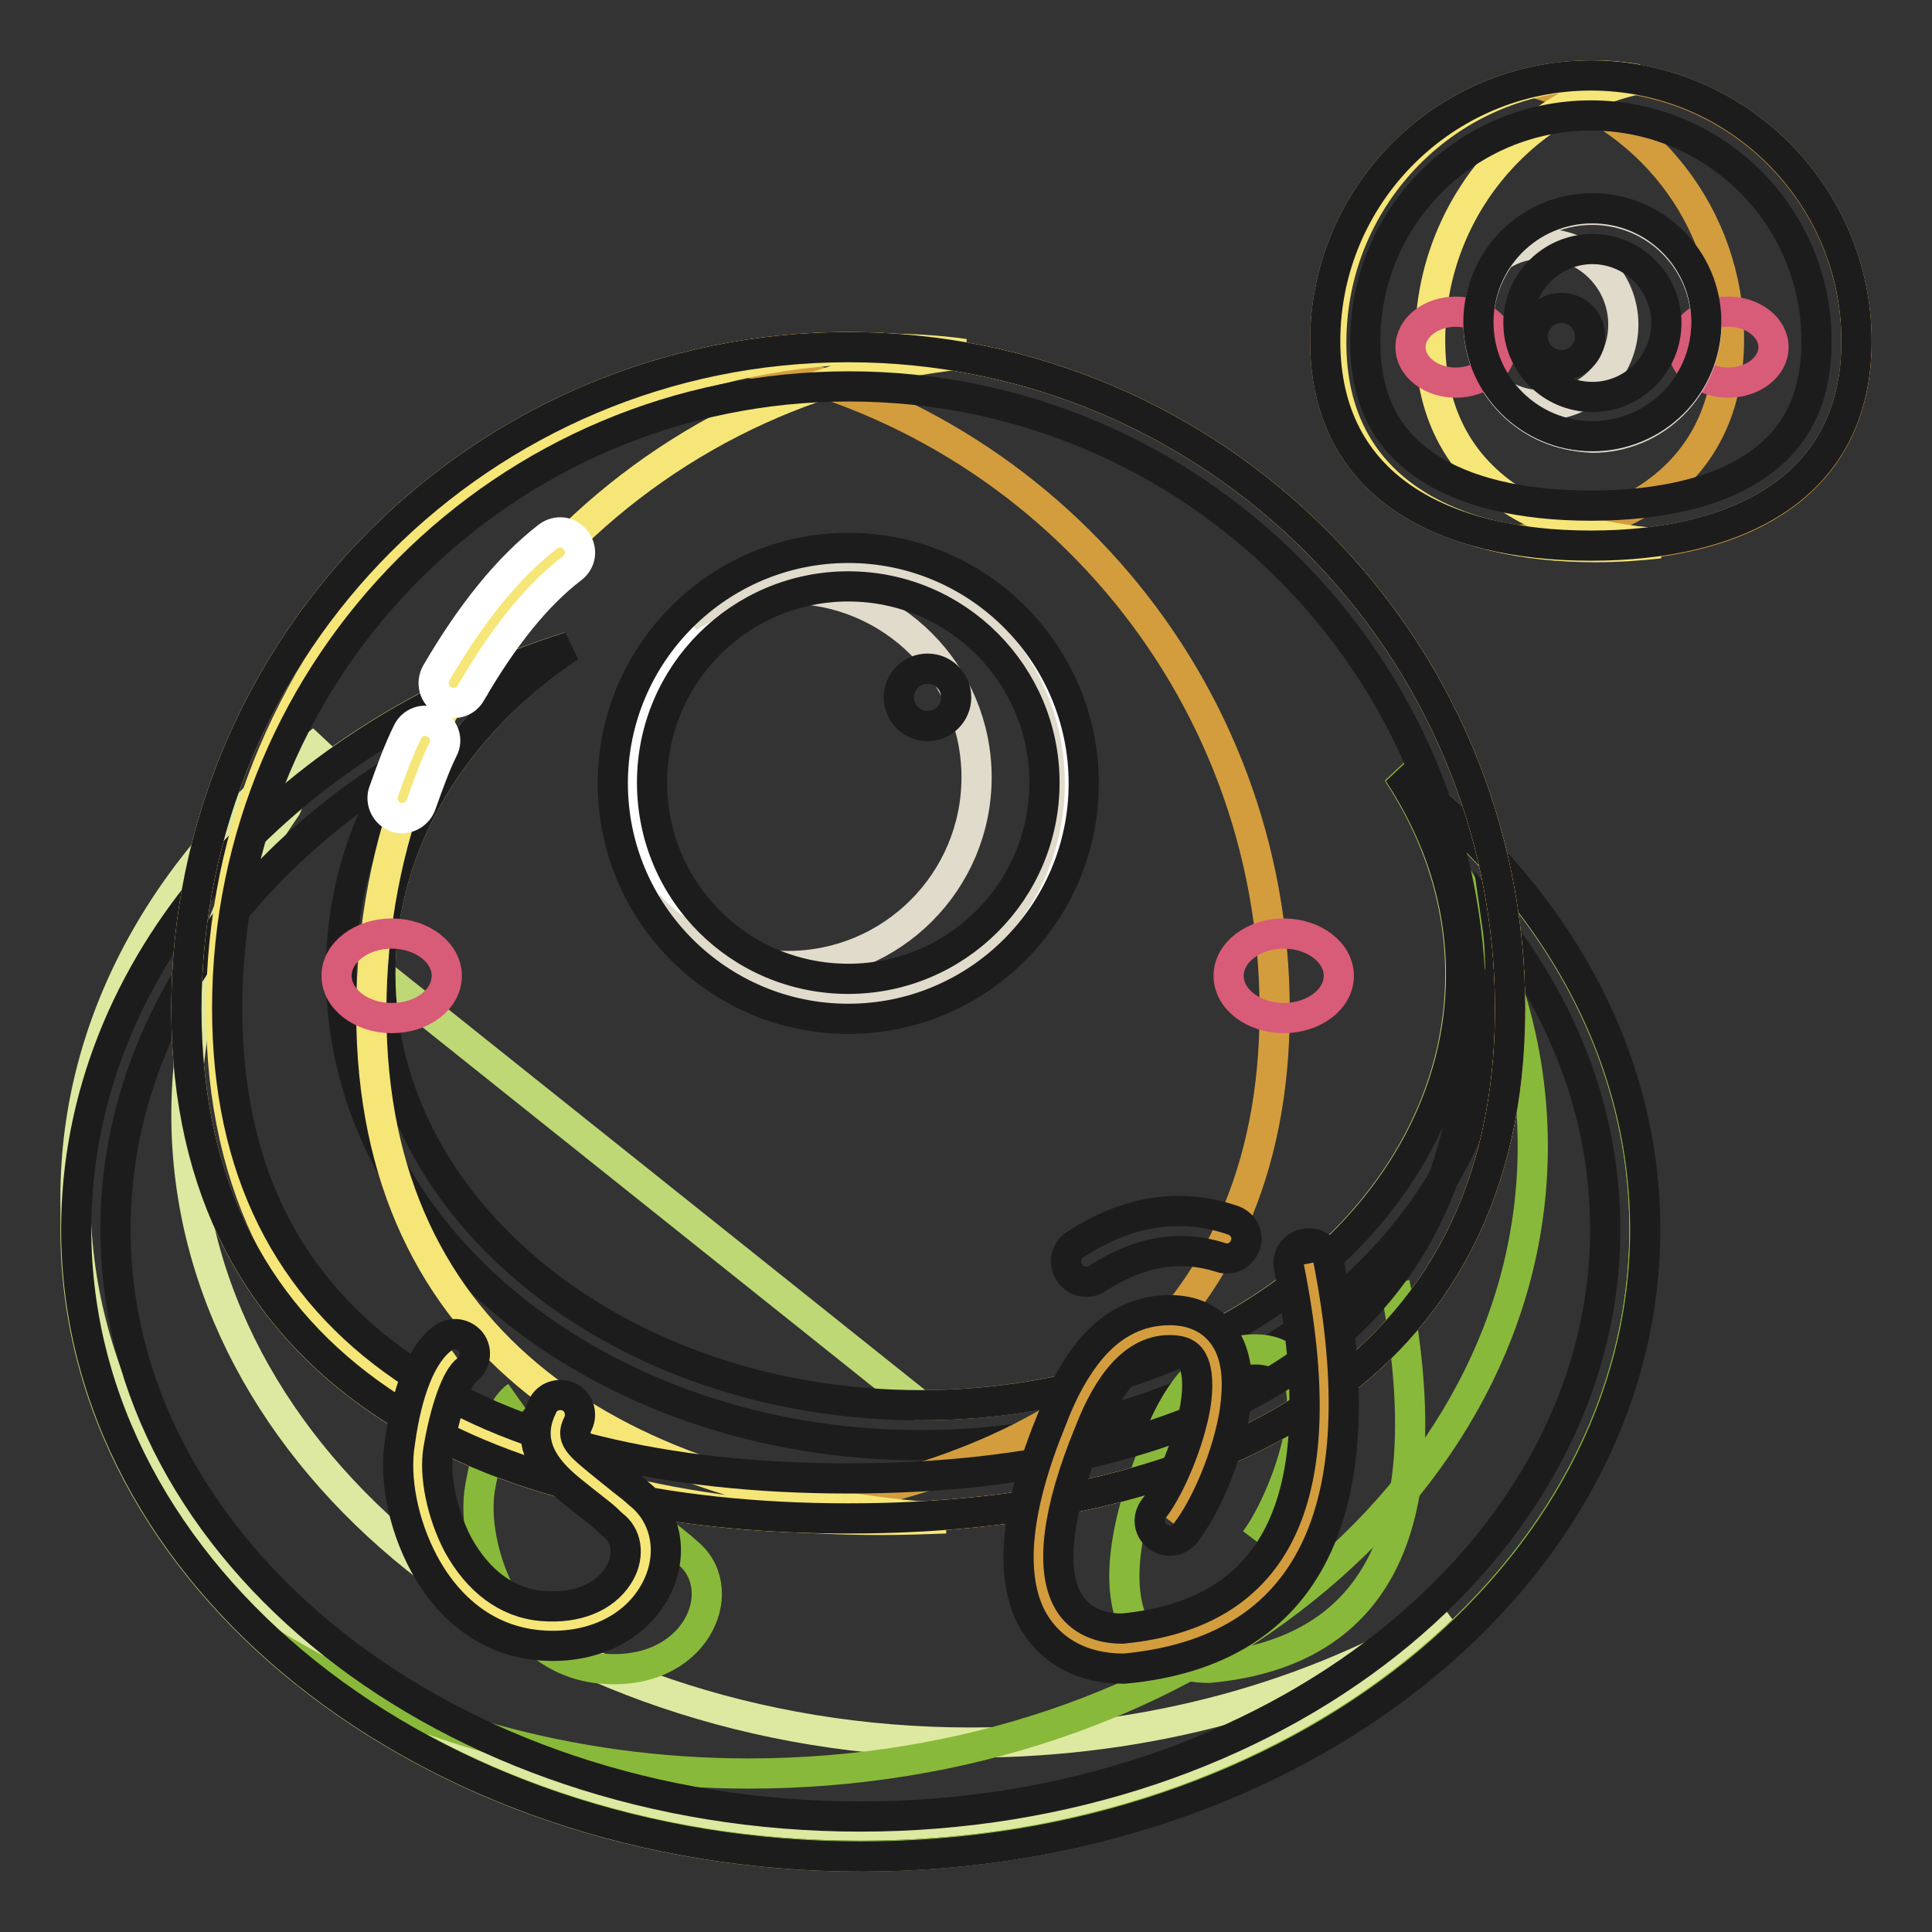 <?xml version="1.0" encoding="utf-8"?>
<!-- Svg Vector Icons : http://www.onlinewebfonts.com/icon -->
<!DOCTYPE svg PUBLIC "-//W3C//DTD SVG 1.1//EN" "http://www.w3.org/Graphics/SVG/1.1/DTD/svg11.dtd">
<svg version="1.1" xmlns="http://www.w3.org/2000/svg" xmlns:xlink="http://www.w3.org/1999/xlink" x="0px" y="0px" viewBox="0 0 256 256" enable-background="new 0 0 256 256" xml:space="preserve">
<rect x="0" y="0" width="256" height="256" fill="#333333" stroke="none"/>
<g> <path stroke-width="4" fill-opacity="0" stroke="#bed876"  d="M121.9,186.2c39.5,0,71.6-25.6,71.6-57.1c0-9.6-3-18.7-8.3-26.7c20.1,15.2,32.7,36.7,32.7,60.5 c0,45.9-46.5,83.1-103.9,83.1c-57.4,0-104-37.2-104-83.1c0-35,27.1-65,65.4-77.2c-15.3,10.5-25,26-25,43.4L121.9,186.2z"/> <path stroke-width="4" fill-opacity="0" stroke="#dde9a0"  d="M42.7,98.1C22.6,113.3,10,134.8,10,158.7c0,45.9,46.6,83.2,103.9,83.2c31.1,0,58.9-10.8,77.9-27.9 c-17.5,10.6-39.4,16.9-63.2,16.9c-57.3,0-103.9-37.3-103.9-83.2c0-14.8,4.8-28.7,13.2-40.7C39.2,103.9,40.8,101,42.7,98.1z"/> <path stroke-width="4" fill-opacity="0" stroke="#89b93a"  d="M185.2,102.3c20.1,15.2,32.7,36.7,32.7,60.5c0,45.9-46.5,83.1-103.9,83.1c-30.9,0-58.7-10.8-77.8-28 c17.5,10.7,39.3,17.1,63,17.1c57.4,0,103.9-37.2,103.9-83.1c0-14.8-4.8-28.6-13.2-40.7C188.7,108.2,187.1,105.2,185.2,102.3z"/> <path stroke-width="4" fill-opacity="0" stroke="#1d1c1d"  d="M52.8,101.8c-23.2,14.5-37.5,36.8-37.5,61.1c0,42.7,44,77.8,98.7,77.8c54.7,0,98.7-35.2,98.7-77.8 c0-14.5-5-28.3-14.3-40.3c0.3,2.1,0.4,4.3,0.4,6.5c0,34.7-34.6,62.4-76.8,62.4c-42.2,0-76.8-27.7-76.8-62.4 C45.1,119.4,47.8,110.1,52.8,101.8z M50.4,129.1c0,31.5,32,57.1,71.6,57.1c39.5,0,71.6-25.6,71.6-57.1c0-9.6-3-18.7-8.3-26.7 c20.1,15.2,32.7,36.7,32.7,60.5c0,45.9-46.5,83.1-103.9,83.1c-57.4,0-104-37.2-104-83.1c0-35,27.1-65,65.4-77.2 C60.1,96.1,50.4,111.7,50.4,129.1z"/> <path stroke-width="4" fill-opacity="0" stroke="#e7c56c"  d="M210.8,72.3c19.4,0,35.2-7.7,35.2-27.1S230.2,10,210.8,10c-19.4,0-35.2,15.8-35.2,35.2 S191.4,72.3,210.8,72.3z"/> <path stroke-width="4" fill-opacity="0" stroke="#d39d3e"  d="M200.9,71.6c16.1-1.7,28.2-9.7,28.2-26.7c0-16.3-11-29.9-26-34c2.5-0.6,5-0.8,7.7-0.8 c19.4,0,35.2,15.8,35.2,35.2s-15.8,27.1-35.2,27.1C207.4,72.3,204.1,72.1,200.9,71.6z"/> <path stroke-width="4" fill-opacity="0" stroke="#f6e678"  d="M219.9,72c-17.1-1.2-30.4-9.1-30.4-26.9c0-16.9,11.8-31.1,27.5-34.6c-1.8-0.3-3.7-0.5-5.6-0.5 c-19.2,0-35,15.8-35,35.4c0,19.4,15.8,27.1,35,27.1C214.3,72.5,217.2,72.3,219.9,72z"/> <path stroke-width="4" fill-opacity="0" stroke="#ffffff"  d="M195.9,42.8c0,8.3,6.7,15.1,15.1,15.1c8.3,0,15.1-6.7,15.1-15.1c0-8.3-6.7-15.1-15.1-15.1 C202.7,27.7,195.9,34.5,195.9,42.8z"/> <path stroke-width="4" fill-opacity="0" stroke="#d85b78"  d="M223,46c0,2.6,2.7,4.7,6,4.7c3.3,0,6-2.1,6-4.7s-2.7-4.7-6-4.7C225.7,41.3,223,43.4,223,46z"/> <path stroke-width="4" fill-opacity="0" stroke="#d85b78"  d="M186.9,46c0,2.6,2.7,4.7,6,4.7c3.3,0,6-2.1,6-4.7s-2.7-4.7-6-4.7C189.6,41.3,186.9,43.4,186.9,46z"/> <path stroke-width="4" fill-opacity="0" stroke="#e7c56c"  d="M112.4,201.2c48.4,0,87.7-19.1,87.7-67.5c0-48.4-39.3-87.7-87.7-87.7c-48.4,0-87.7,39.3-87.7,87.7 C24.7,182.1,63.9,201.2,112.4,201.2z"/> <path stroke-width="4" fill-opacity="0" stroke="#e7c56c"  d="M112.4,201.2c48.4,0,87.7-19.1,87.7-67.5c0-48.4-39.3-87.7-87.7-87.7c-48.4,0-87.7,39.3-87.7,87.7 C24.7,182.1,63.9,201.2,112.4,201.2z"/> <path stroke-width="4" fill-opacity="0" stroke="#89b93a"  d="M166.3,204.1c4.4-5.8,11.5-25.3,0-25.3c-7,0-11,7-13.1,12.7c-9.9,24.4-0.2,29.5,7,29.5 c22.7-2.1,30.9-19.1,24.6-51 M68.5,185c-2.4,1.7-4,7.1-4.9,12.2c-1.3,7.6,3.7,22.8,16.1,23.9c12.4,1.1,17.2-10.1,11.7-15.1 c-5.5-5-11.7-7.4-9-12.8"/> <path stroke-width="4" fill-opacity="0" stroke="#d39d3e"  d="M97.8,200.6c40.5-4.1,71.1-24,71.1-66.7c0-43.3-31.4-79.2-72.6-86.4c5.2-1,10.6-1.5,16.1-1.5 c48.4,0,87.7,39.3,87.7,87.7c0,48.4-39.3,67.5-87.7,67.5C107.4,201.2,102.5,201,97.8,200.6z"/> <path stroke-width="4" fill-opacity="0" stroke="#f6e678"  d="M125.3,201.2c-42.9-2.9-76.1-22.7-76.1-67.1c0-45.4,34.4-82.7,78.6-87.2c-3.5-0.5-7.2-0.7-10.8-0.7 c-48.4,0-87.7,39.3-87.7,87.7s39.3,67.5,87.7,67.5C119.7,201.4,122.5,201.3,125.3,201.2z"/> <path stroke-width="4" fill-opacity="0" stroke="#1d1c1d"  d="M112.4,195.9c24.4,0,44.8-5,59.1-14.7c15.3-10.4,23.4-26.2,23.4-47.6c0-45.5-36.9-82.4-82.4-82.4 c-45.5,0-82.4,36.9-82.4,82.4c0,21.4,8.1,37.1,23.4,47.6C67.6,191,88,195.9,112.4,195.9z M112.4,201.2c-48.4,0-87.7-19.1-87.7-67.5 c0-48.4,39.3-87.7,87.7-87.7c48.4,0,87.7,39.3,87.7,87.7C200.1,182.1,160.8,201.2,112.4,201.2z"/> <path stroke-width="4" fill-opacity="0" stroke="#e1dbcb"  d="M199.5,52.5c1.5,0.8,3.1,1.2,4.9,1.2c5.9,0,10.7-4.8,10.7-10.7s-4.8-10.7-10.7-10.7c-2,0-3.8,0.5-5.4,1.5 c2.7-3.7,7.1-6,12-6c8.3,0,15.1,6.7,15.1,15.1c0,8.3-6.7,15.1-15.1,15.1C206.4,57.8,202.3,55.8,199.5,52.5z"/> <path stroke-width="4" fill-opacity="0" stroke="#1d1c1d"  d="M206.9,48.4c-2.1,0-3.8-1.7-3.8-3.8s1.7-3.8,3.8-3.8c2.1,0,3.8,1.7,3.8,3.8S208.9,48.4,206.9,48.4z"/> <path stroke-width="4" fill-opacity="0" stroke="#1d1c1d"  d="M211,52.6c5.4,0,9.8-4.4,9.8-9.8c0-5.4-4.4-9.8-9.8-9.8c-5.4,0-9.8,4.4-9.8,9.8 C201.2,48.2,205.6,52.6,211,52.6z M211,57.8c-8.3,0-15.1-6.7-15.1-15.1c0-8.3,6.7-15.1,15.1-15.1c8.3,0,15.1,6.7,15.1,15.1 C226.1,51.1,219.3,57.8,211,57.8z"/> <path stroke-width="4" fill-opacity="0" stroke="#d85b78"  d="M44.6,129.3c0,3.1,3.3,5.6,7.3,5.6c4.1,0,7.3-2.5,7.3-5.6c0-3.1-3.3-5.6-7.3-5.6 C47.9,123.7,44.6,126.2,44.6,129.3z"/> <path stroke-width="4" fill-opacity="0" stroke="#d85b78"  d="M162.8,129.3c0,3.1,3.3,5.6,7.3,5.6s7.3-2.5,7.3-5.6c0-3.1-3.3-5.6-7.3-5.6S162.8,126.2,162.8,129.3z"/> <path stroke-width="4" fill-opacity="0" stroke="#ffffff"  d="M83.8,103.7c0,15.8,12.8,28.6,28.6,28.6s28.6-12.8,28.6-28.6s-12.8-28.6-28.6-28.6S83.8,87.9,83.8,103.7z" /> <path stroke-width="4" fill-opacity="0" stroke="#e1dbcb"  d="M86,120c4.6,4.9,11.1,8,18.4,8c13.8,0,25-11.2,25-25s-11.2-25-25-25c-4.9,0-9.4,1.4-13.2,3.8 c5.1-4.4,11.7-7,18.9-7c16,0,29,13,29,29s-13,29-29,29C100,132.7,91.2,127.7,86,120z"/> <path stroke-width="4" fill-opacity="0" stroke="#1d1c1d"  d="M122.9,96.2c-2.1,0-3.8-1.7-3.8-3.8s1.7-3.8,3.8-3.8c2.1,0,3.8,1.7,3.8,3.8S125,96.2,122.9,96.2z"/> <path stroke-width="4" fill-opacity="0" stroke="#1d1c1d"  d="M112.4,135c-17.2,0-31.2-14-31.2-31.2s14-31.2,31.2-31.2c17.2,0,31.2,14,31.2,31.2S129.6,135,112.4,135z  M112.4,129.7c14.3,0,26-11.6,26-26c0-14.3-11.6-26-26-26c-14.3,0-26,11.6-26,26C86.4,118.1,98,129.7,112.4,129.7z"/> <path stroke-width="4" fill-opacity="0" stroke="#f6e678"  d="M60.2,179.4c-2.4,1.7-4,7.1-4.9,12.2c-1.3,7.6,3.7,22.8,16.1,23.9c12.4,1.1,17.2-10.1,11.7-15.1 c-5.5-5-11.7-7.4-9-12.8"/> <path stroke-width="4" fill-opacity="0" stroke="#d39d3e"  d="M155,201.5c4.4-5.8,11.5-25.3,0-25.3c-7,0-11,7-13.1,12.7c-9.9,24.4-0.2,29.5,7,29.5 c22.7-2.1,30.9-19.1,24.6-51"/> <path stroke-width="4" fill-opacity="0" stroke="#1d1c1d"  d="M210.8,67c9.2,0,16.8-1.8,21.9-5.3c5.3-3.6,8-8.9,8-16.5c0-16.5-13.4-29.9-29.9-29.9 c-16.5,0-29.9,13.4-29.9,29.9c0,7.6,2.7,12.9,8,16.5C194,65.2,201.6,67,210.8,67z M210.8,72.3c-19.4,0-35.2-7.7-35.2-27.1 S191.4,10,210.8,10c19.4,0,35.2,15.8,35.2,35.2S230.2,72.3,210.8,72.3z M58.7,177.3c1.2-0.9,2.8-0.6,3.7,0.5 c0.9,1.2,0.6,2.8-0.5,3.7c-1.4,1-2.9,5.2-3.8,10.5c-0.6,3.4,0.4,8.5,2.6,12.7c2.6,4.7,6.4,7.7,11.1,8.1c4.7,0.4,8.3-1.2,10.1-4 c1.5-2.3,1.3-5-0.4-6.5c-0.4-0.3-0.8-0.7-1.2-1.1c-0.5-0.5-4.9-3.8-6-4.9c-3.2-3-4.3-6.2-2.4-10c0.6-1.3,2.2-1.8,3.5-1.2 c1.3,0.6,1.8,2.2,1.2,3.5c-0.7,1.4-0.5,2.2,1.3,3.8c0.9,0.8,5,4.1,5.8,4.7c0.5,0.4,0.9,0.8,1.4,1.2c3.7,3.3,4.1,8.8,1.3,13.2 c-2.8,4.5-8.4,7.1-15,6.5c-6.7-0.6-11.9-4.7-15.2-10.8c-2.8-5.2-4-11.4-3.2-16.1C53.9,184.5,55.8,179.4,58.7,177.3z M144.6,178.7 c2.8-3.3,6.3-5.1,10.4-5.1c3.7,0,6.5,1.7,7.9,4.7c1.1,2.4,1.2,5.3,0.7,8.8c-0.9,5.6-3.7,12.4-6.5,16c-0.9,1.2-2.5,1.4-3.7,0.5 c-1.2-0.9-1.4-2.5-0.5-3.7c2.2-2.9,4.7-8.9,5.5-13.6c0.4-2.5,0.3-4.6-0.3-5.8c-0.5-1.1-1.4-1.6-3.1-1.6c-4.5,0-8,4-10.7,11 c-4.3,10.5-5,17.7-3,21.8c1.3,2.7,4,4.1,7.4,4.1c20.8-2,28.2-17.4,22.1-47.9c-0.3-1.4,0.6-2.8,2.1-3.1c1.4-0.3,2.8,0.6,3.1,2.1 c6.5,33.3-2.4,51.9-27,54.2h-0.2c-5.3,0-9.9-2.3-12.3-7.1c-2.7-5.7-1.9-14.3,2.9-26C140.8,184.3,142.5,181.2,144.6,178.7 L144.6,178.7z M145.4,169.4c-1.2,0.8-2.9,0.5-3.7-0.8c-0.8-1.2-0.5-2.9,0.8-3.7c6.9-4.5,13.9-5.6,20.9-3.2c1.4,0.5,2.1,2,1.6,3.3 c-0.5,1.4-2,2.1-3.3,1.6C156.3,164.9,151,165.8,145.4,169.4L145.4,169.4z"/> <path stroke-width="4" fill-opacity="0" stroke="#ffffff"  d="M72.6,71.1c1.2-0.9,2.8-0.7,3.7,0.5c0.9,1.2,0.7,2.8-0.5,3.7c-4.7,3.6-9.1,9.1-13.4,16.5 c-0.7,1.3-2.3,1.7-3.6,1c-1.3-0.7-1.7-2.3-1-3.6C62.4,81.3,67.3,75.2,72.6,71.1L72.6,71.1z M54,97c0.6-1.3,2.2-1.9,3.5-1.2 c1.3,0.6,1.9,2.2,1.2,3.5c-1,2-1.9,4.5-2.9,7.3c-0.5,1.4-2,2.1-3.3,1.7c-1.4-0.5-2.1-2-1.7-3.3C51.9,101.9,52.9,99.2,54,97z"/></g>
</svg>